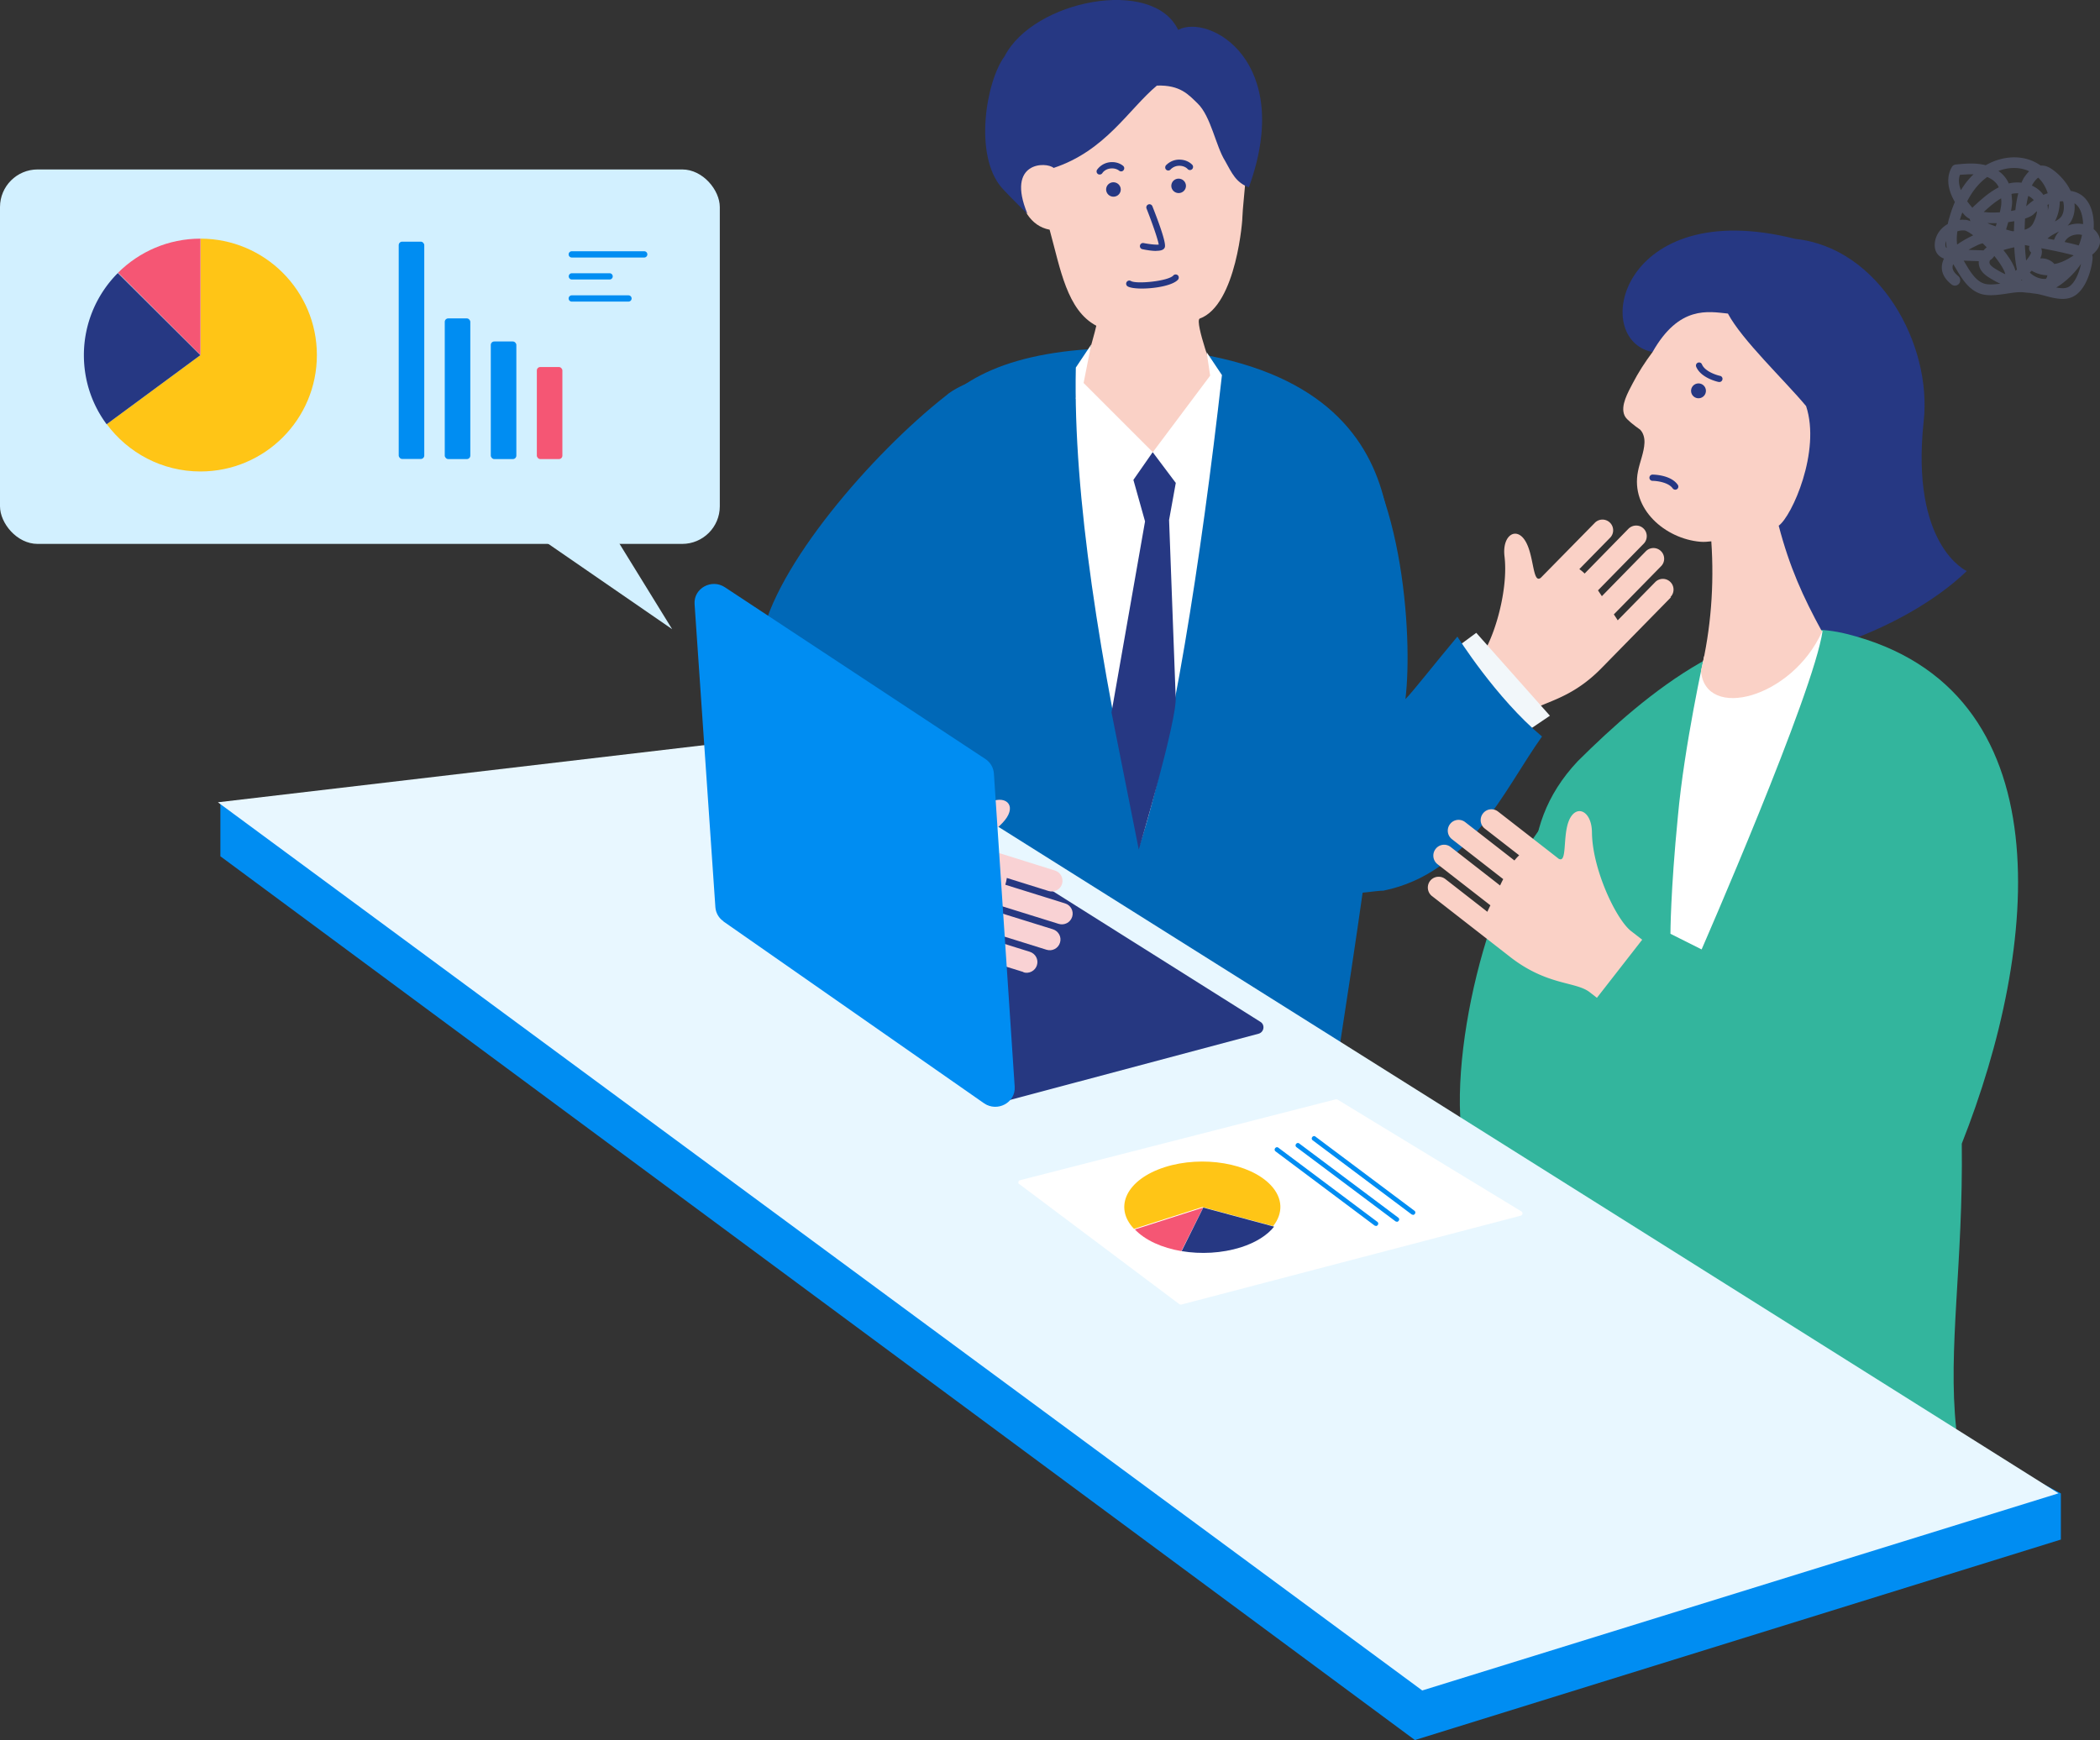 <svg xmlns="http://www.w3.org/2000/svg" viewBox="0 0 194.77 161.43"><rect x="0" y="0" width="194.77" height="161.43" fill="#333333" stroke="none"/><g style="isolation:isolate"><g id="_イヤー_2" data-name="レイヤー 2"><g id="contents"><path d="M101.43 100.62l-7.47-5.23c-3.56-2.49-3.93-5.12-5.26-6.05l-.69-.48 3.89-5.55 1.06.74c1.44 1.01 6.49 1.74 9.75.77 1.93-.57 2.94.63 1.66 1.7-1.21 1.01-3.79 1.31-3.07 1.95l5.78 4.05c.45.31.56.93.24 1.38s-.93.56-1.38.25l-3.29-2.3c-.09.19-.2.37-.32.55l4.71 3.3c.45.31.56.93.24 1.38s-.94.56-1.38.24l-4.9-3.43c-.16.15-.31.3-.48.45l4.72 3.3c.45.31.56.93.24 1.38-.31.45-.93.56-1.38.24l-5.06-3.54c-.17.16-.33.31-.48.44l4.02 2.82c.45.31.56.93.24 1.38-.31.45-.94.56-1.39.24z" fill="#cde0f5"/><path transform="rotate(-55 86.525 83.68)" fill="#f5cfd1" d="M83.14 79.5h6.78v8.36h-6.78z"/><path d="M90.64 77.12c-2.34.93-10.15 8.13-10.15 8.13-.99-.89-13.59-14.4-9.9-25.85 1.21-6.83 10.34-17.35 17.09-22.65 1.45-1.33 6.2-2.97 7.61-1.4 1.54 1.71-.84 6.59-3.17 10.19-4.01 4.36-9.24 10.57-9.13 15.45.15 7.53 1.17 9.85 7.65 16.13z" fill="#0068b7"/><path d="M107.61 32.36c-22.48-1.06-24.17 9.01-25.13 19.96-.65 7.38 1.45 46.46 1.92 63.09 10.35 6.21 27.17 2.92 37.5-1.41 1.01-10.86 5.73-34.63 7.13-54.93-.71-4.59 4.99-24.25-21.42-26.71z" fill="#0068b7"/><path d="M103.37 5.6c10.85-1.94 11.48 6.74 12.13 8.23.57-1.49-.24 5.04-.27 6.29.04-.04-.51 8.2-3.97 9.44-.47.34 1.36 5.26 1.36 5.26l-5.82 8.8-7.03-6.66s1.69-5.69 1.91-6.74c-2.72-1.44-3.32-5.23-4.33-8.91-3.63-.67-3.47-7.06-1.41-6.59.91.03 1.15.22 1.75.77.46-1.38-.89-9.39 5.66-9.89z" fill="#fad1c6"/><path d="M111.08 9.6c-.86-.83-1.62-1.73-3.78-1.66-2.62 2.19-4.76 6.05-9.58 7.64-.66-.59-4.45-.62-2.43 4.25-.28-.23-2.13-2.11-2.38-2.41-2.62-3.03-1.45-9.89.27-12.21 2.67-5.19 13.74-7.38 16.09-2.44 2.88-1.52 10.81 2.9 6.56 14.61-1.2-.45-1.56-1.29-2.21-2.46-.86-1.37-1.31-4.13-2.54-5.32z" fill="#263883"/><path d="M113.33 34.82c-1.93 17.12-4.71 34.86-7.61 43.5-3.71-17.03-6.19-32.25-5.94-44.22l1.43-2.14-.71 3.57 6.42 6.42 5.32-7.1-.33-2.18 1.43 2.14z" fill="#fff"/><path d="M109.05 44.81l-.62 3.43.61 16.4c.19 2.03-3.42 14.18-3.42 14.18l-2.53-12.73 3.11-17.72-1.08-3.85 1.79-2.57 2.14 2.85z" fill="#263883"/><ellipse cx="109.32" cy="17.24" rx=".67" ry=".68" transform="rotate(-80.85 109.319 17.244)" fill="#263883"/><ellipse cx="103.27" cy="17.58" rx=".67" ry=".68" transform="rotate(-80.85 103.269 17.58)" fill="#263883"/><path d="M107.24 23.28c-.29 0-.7-.04-1.28-.16a.287.287 0 01-.23-.34c.03-.16.18-.26.34-.23.56.11 1.15.17 1.4.14-.07-.47-.61-2.02-1.13-3.34a.29.29 0 11.54-.22c1.37 3.47 1.2 3.76 1.12 3.88-.05.08-.16.26-.76.26zm-1.34 3.49c-.59 0-1.09-.07-1.31-.2a.291.291 0 11.3-.5c.52.31 3.47.01 3.93-.51.1-.12.29-.13.41-.03s.13.29.03.41c-.47.54-2.11.83-3.35.83z" fill="#263883"/><path d="M154.98 55.41l-6.45 6.58c-3.07 3.14-5.74 3.09-6.89 4.26l-.6.61-4.84-4.74.92-.94c1.24-1.26 2.82-6.17 2.42-9.56-.24-2 1.13-2.82 1.96-1.38.79 1.36.65 3.97 1.41 3.36.11-.11 5-5.09 5-5.09a.987.987 0 011.41-.02c.39.38.4 1.02 0 1.41l-2.84 2.9c.17.12.33.25.49.41l4.06-4.15c.39-.39 1.02-.41 1.41-.02.39.38.39 1.02 0 1.41l-4.23 4.32.36.54 4.07-4.16a.987.987 0 011.41-.02c.39.38.4 1.02 0 1.41L149.68 57c.13.19.25.37.36.55l3.47-3.54a.987.987 0 011.41-.02c.39.38.4 1.02 0 1.41z" fill="#fad1c6"/><path fill="#f2f7fa" d="M143.75 66.4l-2.69 1.82-6.86-7.51 2.72-2 6.83 7.69z"/><path d="M143.02 68.33c-4.28-3.57-7.85-9.27-7.85-9.27-1.96 2.33-4.11 5.09-4.82 5.8.71-5.71-.22-21.29-6.98-26.6-1.45-1.33-3.38-2.88-4.79-1.31-1.54 1.71-3.56 34.24 2.37 44.05 1.43 2.86 5.94 1.63 7.36 1.63 7.96-1.63 11.14-9.3 14.7-14.29z" fill="#0068b7"/><path fill="#008df2" d="M20.44 79.44v-4.99l58.65 4.25 112.05 59.85v4.28l-59.91 18.6L20.44 79.44z"/><path d="M167.6 57.99c.9.31 1.92 1.54 2.71 1.85 4.67-1.52 9.19-4.05 12.1-6.86-.04-.03-5.24-2.38-3.99-13.93.77-7.08-4.08-16.06-11.92-16.89-16.16-4.08-19.09 9.38-13.22 10.5 6.94.39 12.18 24.6 14.32 25.33z" fill="#263883"/><path d="M146.33 70.62c6.34-6.3 15.65-14.12 24.94-11.81 20.35 5.07 17.86 29.13 10.68 47.29.14 11.13-1.31 19.04-.52 26.39-.23 2.06-23.71-2.21-37.57-7.25 8.71-25.38-9.41-41.97 2.47-54.62z" fill="#33b59d"/><path d="M158.06 60.88s-1.85 8.32-2.44 14.86c-.69 7.02-.69 10.89-.69 10.89l2.89 1.45s10.42-23.84 11.22-29.55c-1.56-.05-8 4.27-9.14 4.69l-1.84-2.35z" fill="#fff"/><path d="M145.82 92.62c-.25-4.58 2.76-21.53 5.44-24.57-4.21 3.2-7.44 7.14-9.89 11.01-4.62 7.33-8.15 24.87-4.39 30.72 2.36 2.93 7.11 2.83 10.29.8 3.17-2.03 4.5-12.41 6.35-15.69-1.75-1.33-6.54-4.96-8.28-6.29" fill="#33b59d"/><path d="M157.7 50.26c-3.22-.27-6.49-3.02-5.78-6.54.17-.87.56-1.74.6-2.63.02-.44-.09-.91-.4-1.23-.59-.41-1.22-.92-1.38-1.19-.03-.04-.05-.09-.07-.13-.41-.9.35-2.18.76-2.98.53-1.02 1.15-1.98 1.84-2.9 2.47-4.36 5.18-3.75 6.99-3.57 1.31 2.46 5.18 6.11 7.25 8.58 1.39 4.19-1.32 10.23-2.54 11.1 1.01 3.85 2.24 6.57 4.02 9.83-2.79 6.18-10.82 8.29-11.23 3.65.92-3.89 1.24-7.94.96-12.03-.33.04-.67.07-1.03.04z" fill="#fad1c6"/><circle cx="157.53" cy="36.25" transform="rotate(-14.59 157.567 36.249)" fill="#263883" r=".69"/><path d="M132.8 83.12l7.25 5.65c3.45 2.69 6.09 2.27 7.39 3.28l.67.52 4.2-5.39-1.03-.8c-1.39-1.08-3.6-5.74-3.63-9.16-.02-2.03-1.48-2.65-2.13-1.1-.61 1.46-.14 4.04-.97 3.54-.12-.1-5.61-4.37-5.61-4.37-.44-.34-1.06-.26-1.4.18s-.26 1.07.17 1.4l3.19 2.48c-.15.14-.3.3-.44.48l-4.57-3.56a.993.993 0 00-1.4.18.998.998 0 00.17 1.4l4.76 3.71c-.1.19-.2.39-.29.59l-4.58-3.57a.99.99 0 00-1.4.18c-.34.44-.26 1.07.17 1.41l4.91 3.82c-.1.21-.2.41-.28.6l-3.9-3.04c-.44-.34-1.07-.26-1.41.17-.34.44-.26 1.07.17 1.41z" fill="#fad1c6"/><path d="M155.38 45.43c-.09 0-.18-.04-.24-.12-.4-.57-1.48-.7-1.87-.7a.29.29 0 010-.58c.07 0 1.69.01 2.34.95.09.13.06.31-.07.4-.05.03-.11.05-.16.05zm4.1-9.99h-.06c-.07-.01-1.65-.35-2.1-1.41-.06-.15 0-.32.15-.38s.32 0 .38.15c.27.65 1.31.99 1.68 1.07.16.03.26.19.22.34-.03.14-.15.23-.28.23z" fill="#263883"/><path fill="#e8f7ff" d="M20.21 74.43l57.94-6.81 112.77 70.92-59.01 18.29-111.7-82.4z"/><path d="M94.55 109.86l14.83 11.13c.05.04.12.05.18.04l31.49-8.25c.18-.05.22-.29.06-.39l-17.06-10.38s-.11-.04-.17-.02l-29.27 7.5c-.18.04-.22.27-.08.38z" fill="#fff"/><path d="M131.05 112.7s-.09-.01-.13-.04l-9.17-6.87a.203.203 0 01-.04-.3c.07-.1.21-.12.3-.04l9.17 6.87c.1.07.12.21.04.3a.21.21 0 01-.17.09zm-1.5.64s-.09-.01-.13-.04l-9.17-6.87a.203.203 0 01-.04-.3c.07-.1.21-.12.3-.04l9.17 6.87c.1.07.12.21.04.3a.21.21 0 01-.17.09zm-1.94.39s-.09-.01-.13-.04l-9.17-6.87a.203.203 0 01-.04-.3c.07-.1.21-.12.3-.04l9.17 6.87c.1.07.12.21.04.3a.21.21 0 01-.17.09z" fill="#008df2"/><path d="M91.97 102.5l24.76-6.6c.51-.14.62-.82.17-1.1L94.54 80.72a.576.576 0 00-.48-.07l-22.28 5.78c-.49.13-.62.77-.21 1.07l19.87 14.9c.15.11.34.15.52.1z" fill="#263881"/><path d="M94.93 90.18l-8.8-2.74c-4.19-1.31-5.36-3.7-6.93-4.19l-.82-.25 2.02-6.47 1.25.39c1.69.53 6.78-.29 9.61-2.2 1.67-1.13 3.02-.28 2.12 1.12-.85 1.32-3.24 2.39-2.35 2.79.15.04 6.81 2.13 6.81 2.13.53.16.82.72.66 1.25-.16.52-.72.82-1.25.65l-3.87-1.21c-.03.2-.07.41-.14.63l5.54 1.73c.53.16.83.72.66 1.25s-.73.81-1.25.65l-5.78-1.8c-.1.19-.21.38-.32.57l5.56 1.73c.53.17.83.72.66 1.25-.16.52-.72.82-1.25.65l-5.96-1.86c-.11.2-.22.39-.33.57l4.74 1.48c.53.17.83.72.66 1.25-.16.52-.73.82-1.26.65z" fill="#f9d2d4"/><path d="M67.09 85.48l24.17 16.87c1.24.86 2.95-.06 2.85-1.53l-1.93-29.07c-.04-.54-.33-1.03-.78-1.33L67.23 54.48c-1.24-.82-2.91.11-2.81 1.56l1.93 28.13c.04.52.31 1 .75 1.3z" fill="#008df2"/><path d="M101.99 16.19a.26.26 0 01-.15-.04.289.289 0 01-.09-.4c.02-.02.39-.61 1.2-.7.77-.08 1.21.33 1.23.35.12.11.12.29.01.41s-.29.12-.41.01c-.02-.01-.29-.24-.77-.19-.53.05-.76.41-.77.43-.06.09-.15.13-.25.13zm6.37-.37a.3.3 0 01-.18-.06c-.13-.1-.14-.28-.05-.41.02-.02.48-.56 1.28-.54.77.01 1.16.47 1.18.49.1.12.08.31-.04.41-.12.1-.3.09-.41-.04-.02-.02-.25-.28-.74-.29-.52-.01-.81.32-.82.33-.06.07-.14.11-.23.11z" fill="#263883"/><rect x="0" y="15.72" width="66.76" height="34.74" rx="3.49" ry="3.49" fill="#d2f0ff"/><rect x="36.98" y="22.42" width="2.37" height="20.16" rx=".32" ry=".32" fill="#008df2"/><rect x="41.25" y="29.54" width="2.37" height="13.05" rx=".32" ry=".32" fill="#008df2"/><rect x="45.52" y="31.68" width="2.37" height="10.91" rx=".32" ry=".32" fill="#008df2"/><rect x="49.79" y="34.05" width="2.37" height="8.54" rx=".32" ry=".32" fill="#f55674"/><path fill="#d2f0ff" d="M56.67 49.17l5.67 9.2-13.58-9.36 7.91.16z"/><path d="M59.75 23.89h-6.72a.29.29 0 010-.58h6.72a.29.29 0 010 .58zm-1.46 4.09h-5.26a.29.29 0 010-.58h5.26a.29.29 0 010 .58zm-1.75-2.05h-3.5a.29.29 0 010-.58h3.5a.29.29 0 010 .58z" fill="#008df2"/><path d="M10.95 25.31l-.02.02 7.66 7.62-7.64-7.64z" fill="#66a4d4"/><path d="M18.59 22.14v10.8L9.9 39.35c1.97 2.66 5.13 4.39 8.69 4.39 5.97 0 10.8-4.84 10.8-10.8s-4.84-10.8-10.8-10.8z" fill="#ffc516"/><path d="M18.59 22.14c-2.98 0-5.68 1.21-7.64 3.16l7.64 7.64v-10.8z" fill="#f55674"/><path d="M10.93 25.33a10.79 10.79 0 00-3.15 7.62c0 2.4.78 4.62 2.11 6.41l8.69-6.41-7.66-7.62z" fill="#263883"/><path d="M105.17 114.01l6.34-2.03 6.57 1.77c.93-1.17.93-2.58-.22-3.8-1.92-2.04-6.32-2.79-9.83-1.67-3.5 1.12-4.79 3.68-2.86 5.72z" fill="#ffc516"/><path d="M105.25 114.05c.96 1.02 2.54 1.72 4.32 2.02l2.02-4.04-6.34 2.03z" fill="#f55674"/><path d="M109.59 116.07c1.77.3 3.74.2 5.49-.35 1.41-.45 2.46-1.13 3.09-1.92l-6.57-1.77-2.01 4.05z" fill="#263883"/><path d="M191.3 27.73c-.54 0-1.09-.14-1.6-.28-.34-.09-.67-.18-.97-.21-.16-.02-.32-.04-.48-.07-.2-.01-.39-.03-.58-.05-.41-.05-.96.03-1.54.12-.82.12-1.66.24-2.36.04-1.19-.35-1.86-1.5-2.45-2.51l-.16-.26c-.03.08-.06.15-.06.22-.01.1-.05.42.52.88.21.17.25.49.08.7-.17.22-.49.25-.7.08-.67-.53-.97-1.13-.89-1.78.03-.21.09-.42.19-.62-.26-.09-.51-.26-.68-.54-.12-.2-.18-.44-.18-.71 0-.58.24-1.15.71-1.59.15-.14.32-.27.5-.37.04-.21.09-.42.16-.63.14-.5.31-.97.5-1.41-.7-1.2-.81-2.34-.28-3.24a.47.47 0 01.38-.24c.83-.08 1.69-.16 2.55.02.07.01.14.03.21.05 1.35-.78 2.95-.96 4.26-.43.3.12.58.28.84.46h.13c.45.01.81.25 1.1.47.62.48 1.2 1.14 1.55 1.88.38.06.71.19 1 .39.55.39.92 1.05 1.07 1.91.07.41.09.83.06 1.24.08.07.16.14.23.23.22.26.34.53.36.81.05.63-.42 1.09-.72 1.34.04.18.04.36.02.49-.1.93-.62 2.85-1.84 3.42-.3.14-.61.19-.94.19zm-.6-1.06c.42.08.82.11 1.11-.03.55-.26 1.01-1.23 1.2-2.16-.38.55-.84 1.07-1.38 1.53-.32.27-.62.49-.92.66zm-8.58-2.5l.06.1c.52.89 1.06 1.81 1.88 2.05.38.11.91.07 1.46 0-.34-.16-.67-.34-.99-.54-.41-.25-.89-.62-.99-1.22-.02-.11-.02-.22-.01-.33l-1.4-.05zm5.32 1.81s.09.03.14.04l-.08-.08-.06.04zm.82-.69c.42.4.96.62 1.49.58.07-.07.12-.18.13-.29v-.04c-.51-.02-1-.16-1.42-.41-.01 0-.02-.01-.03-.02-.06.06-.11.12-.17.18zm-3.69-1.15c-.04.09-.06.18-.05.25.03.21.32.41.53.54.3.19.61.36.93.51-.03-.24-.31-.82-1.01-1.69-.06.08-.12.16-.18.22-.07.07-.15.13-.22.18zm1.25-.93c.48.6.96 1.31 1.11 1.91.04-.03.09-.07.14-.11-.12-.53-.21-1.25-.25-2.07-.35.08-.69.16-1 .26zm3.54.76c.06 0 .13 0 .19.01.39.05.75.23.99.51.21-.03.41-.09.62-.17.4-.15.79-.37 1.17-.63-.99-.27-2.01-.47-3.01-.66.08.2.09.46-.02.77-.02.05-.04.11-.07.17h.13zm-1.56-1.24c.03.54.07 1.04.12 1.44.24-.29.43-.57.46-.75a.491.491 0 01-.15-.58v-.02l-.44-.09zm-5.21.45l1.38.05c.09-.11.19-.2.29-.29l-.37-.37c-.15.04-.3.09-.43.15-.32.15-.61.3-.87.45zm-2.1-.82c-.04.11-.07.23-.06.36 0 .13.03.19.04.21.02.03.05.06.09.08-.04-.21-.06-.43-.07-.66zm11 .09c.44.1.88.2 1.31.32.13-.31.23-.64.3-.97-.2-.06-.42-.06-.65-.02-.45.08-.81.34-.96.68zm-9.95-.98c-.06.45-.07.85-.02 1.22.47-.34 1-.62 1.49-.86-.38-.28-.67-.44-.81-.45-.22-.01-.45.01-.66.08zm8.36.66c.2.04.4.08.61.12 0-.02.01-.04.02-.06.1-.27.25-.51.45-.72-.05.03-.1.05-.16.08-.31.16-.63.32-.92.58zm-3.84-.84c.19.06.39.11.58.16h.15c0-.31.02-.62.03-.93-.18.03-.37.06-.56.09-.06.22-.13.45-.2.68zm1.76-1.02c-.02.34-.03.69-.04 1.04.36-.1.62-.28.78-.58.14-.27.33-.69.37-1.14-.1.08-.21.17-.3.27-.16.16-.45.3-.81.42zm-3.5.42c.06.03.13.06.19.09.2.08.39.15.59.22l.09-.3c-.22 0-.44.01-.65 0-.08 0-.16 0-.24-.01zm8.08-1.82c.06.5 0 1-.22 1.48-.11.24-.26.43-.42.59.16-.07.34-.12.52-.15.31-.06.62-.05.92 0 0-.2-.02-.41-.06-.61-.07-.42-.25-.97-.66-1.27-.02-.02-.05-.03-.07-.05zm-1.36-.18c0 .64-.16 1.28-.45 1.85.34-.18.56-.34.68-.6.18-.4.19-.84.08-1.27h-.11c-.07 0-.13.01-.2.02zm-8.94 1.7h.18c.15.01.31.06.47.13a.83.83 0 01-.06-.21c-.2-.11-.37-.23-.5-.38l-.19-.22c-.08.22-.16.46-.23.69.11-.01.22-.02.32-.02zm1.87-.73c.16.02.33.04.52.05.32.02.66 0 .99-.01.1-.42.15-.77.14-.98 0-.11-.01-.22-.02-.32-.55.32-1.08.77-1.62 1.27zm2.59-1.66c.03.22.04.44.06.65.01.21-.03.53-.1.92.14-.02.27-.05.4-.08.06-.55.15-1.08.27-1.56-.2 0-.42.01-.62.06zm3.34 1.01c.03.17.04.34.03.5.05-.18.08-.37.1-.56-.04.02-.09.04-.13.06zm-7.45-.34c.18.24.35.45.48.6h.01c.1-.11.2-.21.29-.28.68-.63 1.37-1.22 2.15-1.61-.01-.02-.02-.05-.03-.07-.19-.38-.56-.69-1.04-.89-.09.06-.17.13-.25.19-.63.51-1.17 1.21-1.6 2.05zm5.67-.5c-.08.3-.14.62-.19.97.22-.21.45-.4.7-.57-.14-.16-.31-.3-.52-.4zm.34-.95c.42.19.8.48 1.06.86.13-.06.26-.11.4-.15-.16-.54-.46-1.05-.88-1.45-.12.09-.26.23-.4.43-.07.09-.13.2-.19.31zm-6.68-.99c-.17.45-.09.95.09 1.41.34-.56.73-1.05 1.17-1.47-.41-.01-.84.02-1.26.05zm3.57-.37a2.769 2.769 0 01.96 1.16c.38-.09.78-.12 1.18-.07.1-.25.22-.47.35-.64.07-.09.19-.26.36-.42-.05-.02-.1-.05-.15-.07-.82-.33-1.79-.31-2.7.04z" fill="#4c5061"/></g></g></g></svg>